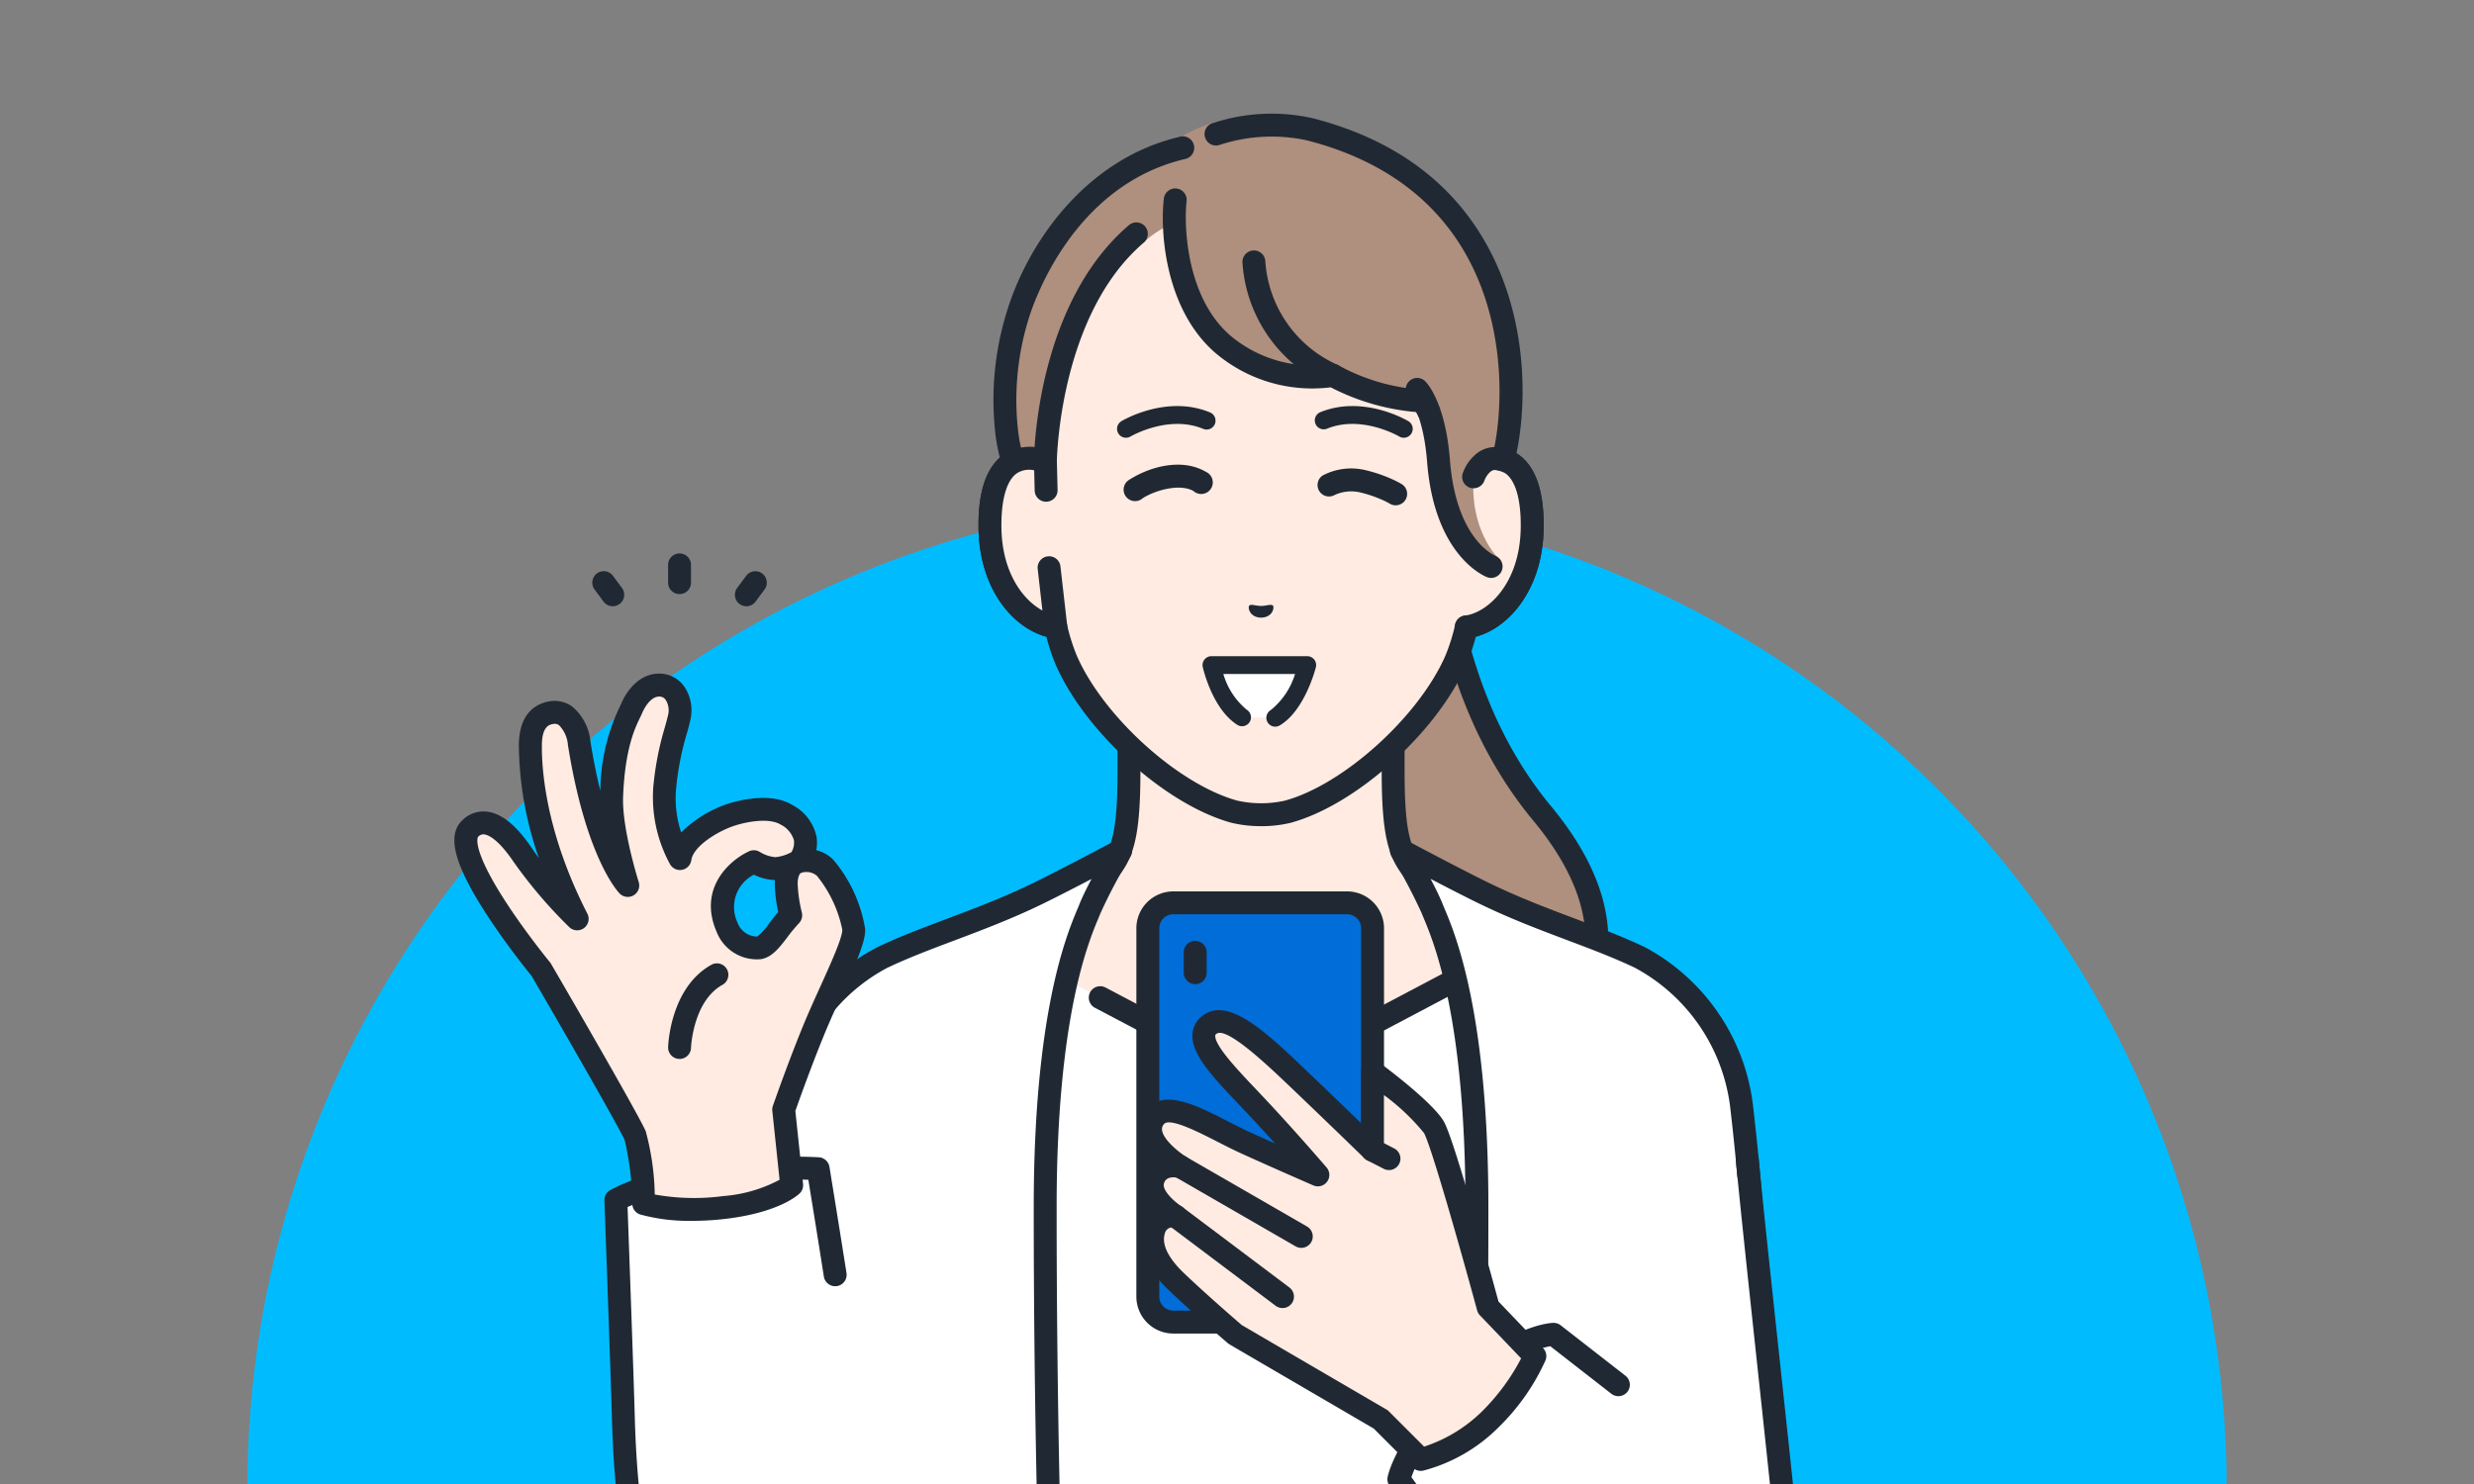 <svg xmlns="http://www.w3.org/2000/svg" xmlns:xlink="http://www.w3.org/1999/xlink" width="220" height="132" viewBox="0 0 220 132">
  <rect x="0" y="0" width="220" height="132" fill="#808080" stroke="none"/>
  <defs>
    <clipPath id="clip-path">
      <rect id="長方形_540" data-name="長方形 540" width="220" height="132" transform="translate(78 2939)" fill="none" stroke="#707070" stroke-width="1"/>
    </clipPath>
    <clipPath id="clip-path-2">
      <rect id="長方形_519" data-name="長方形 519" width="125" height="130" transform="translate(552 2649)" fill="#fff" stroke="#707070" stroke-width="1"/>
    </clipPath>
    <clipPath id="clip-path-3">
      <rect id="長方形_518" data-name="長方形 518" width="119.596" height="145.199" fill="none"/>
    </clipPath>
  </defs>
  <g id="campaign_step2_sp_img" transform="translate(-78 -2939)" clip-path="url(#clip-path)">
    <g id="グループ_640" data-name="グループ 640" transform="translate(-440 -486)">
      <circle id="楕円形_17" data-name="楕円形 17" cx="88" cy="88" r="88" transform="translate(540 3469.34)" fill="#00bcff"/>
      <g id="人物_女性" transform="translate(5 778.003)" clip-path="url(#clip-path-2)">
        <g id="グループ_581" data-name="グループ 581" transform="translate(553.404 2657.102)">
          <g id="グループ_580" data-name="グループ 580" clip-path="url(#clip-path-3)">
            <path id="パス_5671" data-name="パス 5671" d="M139.266,61.116h-8.65l1.184,48.731s11.968.8,16.173-2.373c3.2-2.414,9.642-9.833.284-21.122-9.187-11.081-8.991-25.236-8.991-25.236" transform="translate(-51.527 -24.11)" fill="#af8f7e"/>
            <path id="パス_5672" data-name="パス 5672" d="M134.407,110.294c-1.863,0-3.178-.083-3.339-.094a1.018,1.018,0,0,1,.135-2.032c3.226.213,12.3.239,15.493-2.17a11.811,11.811,0,0,0,4.678-7.815c.431-3.685-1.105-7.67-4.565-11.844-7.987-9.634-9.066-21.344-9.206-24.868h-7.652a1.018,1.018,0,1,1,0-2.037h8.65a1.019,1.019,0,0,1,1.018,1.032c0,.138-.07,13.925,8.757,24.573,3.83,4.619,5.519,9.121,5.02,13.38a13.859,13.859,0,0,1-5.476,9.2c-3.037,2.289-9.529,2.67-13.515,2.67" transform="translate(-50.863 -23.446)" fill="#202933"/>
            <path id="パス_5673" data-name="パス 5673" d="M126.42,101.372c-8.382-3.152-10.914-5.025-12.364-6.657s-1.893-3.715-1.893-9V69.266l-11.749,2.893L88.666,69.266V85.711c0,5.289-.443,7.371-1.893,9s-3.982,3.505-12.364,6.657,16.628,18.212,16.628,18.212h18.754s25-15.064,16.628-18.212" transform="translate(-28.677 -27.325)" fill="#ffebe1"/>
            <path id="パス_5674" data-name="パス 5674" d="M90.374,119.939a1.02,1.02,0,0,1-.525-.146c-3.23-1.947-19.319-11.932-18.823-17.356a3.166,3.166,0,0,1,2.363-2.682c8.3-3.123,10.656-4.912,11.961-6.38,1.254-1.411,1.636-3.357,1.636-8.328V68.6a1.018,1.018,0,0,1,1.262-.989l11.5,2.833,11.505-2.833a1.018,1.018,0,0,1,1.261.989V85.048c0,4.971.383,6.916,1.636,8.328,1.3,1.468,3.657,3.258,11.961,6.38a3.166,3.166,0,0,1,2.362,2.682c.5,5.424-15.592,15.409-18.823,17.356a1.019,1.019,0,0,1-1.051-1.745c7.579-4.567,18.125-12.372,17.845-15.425-.015-.16-.053-.587-1.051-.962-8.234-3.1-11.058-5.011-12.767-6.934-1.648-1.855-2.15-4.117-2.15-9.68V69.9L100,72.484a1.018,1.018,0,0,1-.487,0L89.023,69.9V85.048c0,5.563-.5,7.826-2.15,9.68-1.709,1.923-4.533,3.838-12.767,6.934-1,.375-1.036.8-1.051.962-.28,3.054,10.268,10.859,17.846,15.425a1.019,1.019,0,0,1-.527,1.891" transform="translate(-28.015 -26.662)" fill="#202933"/>
            <path id="パス_5675" data-name="パス 5675" d="M123.384,123.873l-19.626,10.36h-3.063l-19.659-10.36L77.5,147.894l-.213,37.513h49.879l-.213-37.513Z" transform="translate(-30.489 -48.867)" fill="#fff"/>
            <path id="パス_5676" data-name="パス 5676" d="M121.953,154.611a1.019,1.019,0,0,1-1.011-.908l-.679-6.217a1.018,1.018,0,1,1,2.025-.221l.679,6.217a1.018,1.018,0,0,1-.9,1.123,1,1,0,0,1-.112.006" transform="translate(-47.441 -57.737)" fill="#202933"/>
            <path id="パス_5677" data-name="パス 5677" d="M112.664,151.827a1.019,1.019,0,0,1-1.008-1.17l1.584-10.49a1.018,1.018,0,1,1,2.014.3l-1.584,10.49a1.019,1.019,0,0,1-1.006.866" transform="translate(-44.043 -54.953)" fill="#202933"/>
            <path id="パス_5678" data-name="パス 5678" d="M110,135.65H106.94a1.014,1.014,0,0,1-.475-.117l-12.8-6.747a1.018,1.018,0,0,1,.949-1.8l12.581,6.63h2.559L126.065,125a1.018,1.018,0,0,1,.951,1.8l-16.536,8.73a1.016,1.016,0,0,1-.475.118" transform="translate(-36.735 -49.266)" fill="#202933"/>
            <path id="パス_5679" data-name="パス 5679" d="M160.307,117.779c-4.106-1.962-8.849-3.273-13.878-5.721-2.566-1.249-7.339-3.794-7.339-3.794a48.924,48.924,0,0,1,2.727,5.148c.753,1.883,3.988,8.327,3.988,26.6,0,16.244-.354,30.362-.645,39.24h17.025l8.08-38.043s-.144-3.438-.9-9.95-4.955-11.516-9.061-13.477" transform="translate(-54.87 -42.709)" fill="#fff"/>
            <path id="パス_5680" data-name="パス 5680" d="M161.525,179.6a1.019,1.019,0,0,1-1-1.23l8.053-37.914c-.034-.674-.225-4.038-.886-9.75a16.334,16.334,0,0,0-8.489-12.676c-1.866-.891-3.88-1.651-6.013-2.455-2.524-.952-5.134-1.936-7.872-3.269-1.186-.577-2.85-1.434-4.3-2.19.415.784.813,1.592,1.077,2.251.047.117.1.254.17.411.963,2.294,3.892,9.275,3.892,26.565,0,16.209-.351,30.3-.645,39.273a1.018,1.018,0,0,1-2.036-.067c.294-8.954.644-23.024.644-39.207,0-16.88-2.81-23.577-3.733-25.777-.071-.169-.132-.315-.183-.442a48.221,48.221,0,0,0-2.653-5,1.018,1.018,0,0,1,1.35-1.425c.048.025,4.786,2.55,7.305,3.777,2.653,1.291,5.218,2.259,7.7,3.194,2.174.82,4.228,1.594,6.172,2.523a18.439,18.439,0,0,1,9.634,14.279c.75,6.475.9,9.883.9,10.025a1.025,1.025,0,0,1-.021.254L162.52,178.8a1.019,1.019,0,0,1-1,.807" transform="translate(-54.207 -42.046)" fill="#202933"/>
            <path id="パス_5681" data-name="パス 5681" d="M49.867,117.779a16.855,16.855,0,0,0-7.927,8.957l-.006.013c-1.74,4.486-3.9,11.843-6.127,18.5-3.154,9.417-6.276,19.271-5.767,24.726,1.733,18.565,21.528,9.271,21.528,9.271H65.013c-.291-8.878-.645-23-.645-39.24,0-18.271,3.236-24.715,3.988-26.6a48.888,48.888,0,0,1,2.727-5.149s-4.773,2.544-7.339,3.794c-5.027,2.45-9.77,3.761-13.878,5.721" transform="translate(-11.829 -42.709)" fill="#fff"/>
            <path id="パス_5682" data-name="パス 5682" d="M40.8,181.935a13.084,13.084,0,0,1-6.544-1.564c-3.413-1.951-5.4-5.639-5.892-10.962-.524-5.615,2.586-15.5,5.815-25.145.83-2.477,1.649-5.053,2.443-7.544,1.336-4.2,2.6-8.162,3.7-11,0-.014.012-.029.018-.044a17.832,17.832,0,0,1,8.425-9.477c1.939-.925,3.985-1.7,6.153-2.513,2.487-.937,5.058-1.907,7.717-3.2,2.52-1.228,7.259-3.752,7.307-3.777a1.018,1.018,0,0,1,1.35,1.425,48.1,48.1,0,0,0-2.653,5c-.051.127-.113.273-.183.442-.923,2.2-3.732,8.9-3.732,25.777,0,16.179.35,30.25.644,39.206a1.018,1.018,0,1,1-2.036.067c-.294-8.971-.645-23.066-.645-39.273,0-17.289,2.929-24.271,3.891-26.565.066-.157.124-.293.17-.411.263-.659.662-1.467,1.078-2.252-1.448.756-3.112,1.613-4.3,2.191-2.744,1.338-5.361,2.324-7.892,3.278-2.125.8-4.133,1.558-5.993,2.446a15.973,15.973,0,0,0-7.418,8.412l-.014.034c-1.077,2.779-2.326,6.7-3.648,10.858-.8,2.5-1.618,5.082-2.452,7.574-3.16,9.437-6.205,19.088-5.718,24.309.432,4.62,2.07,7.776,4.871,9.38,5.873,3.363,15.119-.894,15.212-.937a1.019,1.019,0,0,1,.865,1.844A27.893,27.893,0,0,1,40.8,181.935" transform="translate(-11.167 -42.046)" fill="#202933"/>
            <path id="パス_5683" data-name="パス 5683" d="M169.7,153.69l-11.488,19.983-5.734-4.467s-3.362.02-8.25,4.825-5.516,8.069-5.516,8.069,8.356,11.6,10.4,14.384c5.282,7.171,11.21,9.807,16.4,7.533,8.4-3.682,8.231-11.775,7.42-19.6-.917-8.854-2.706-24.995-3.235-30.727" transform="translate(-54.72 -60.63)" fill="#fff"/>
            <path id="パス_5684" data-name="パス 5684" d="M161.122,205.165c-4.539,0-9.281-3.022-13.493-8.741-2.027-2.752-10.326-14.276-10.409-14.392a1.016,1.016,0,0,1-.174-.786c.028-.146.74-3.628,5.8-8.6,5.123-5.037,8.8-5.117,8.958-5.118a1.012,1.012,0,0,1,.632.216l5.734,4.466a1.019,1.019,0,1,1-1.252,1.607l-5.406-4.212c-.879.156-3.593.909-7.238,4.493-3.6,3.543-4.778,6.193-5.112,7.151,1.494,2.075,8.3,11.521,10.106,13.971,4.9,6.655,10.431,9.281,15.17,7.2,7.721-3.382,7.629-10.71,6.816-18.562-.352-3.394-.831-7.859-1.319-12.4-.782-7.276-1.59-14.8-1.917-18.341a1.019,1.019,0,1,1,2.028-.187c.325,3.526,1.133,11.043,1.913,18.311.488,4.541.968,9.009,1.32,12.4.859,8.288.947,16.708-8.024,20.638a10.232,10.232,0,0,1-4.135.879" transform="translate(-54.057 -59.966)" fill="#202933"/>
            <path id="パス_5685" data-name="パス 5685" d="M121.822,126.587V118.2a2.263,2.263,0,0,0-2.263-2.263H104.1a2.263,2.263,0,0,0-2.263,2.263v32.764a2.263,2.263,0,0,0,2.263,2.263h15.456a2.263,2.263,0,0,0,2.263-2.263V126.587Z" transform="translate(-40.175 -45.738)" fill="#016dd9"/>
            <path id="パス_5686" data-name="パス 5686" d="M118.9,153.585H103.44a3.285,3.285,0,0,1-3.281-3.281V117.54a3.285,3.285,0,0,1,3.281-3.282H118.9a3.285,3.285,0,0,1,3.281,3.282V150.3a3.285,3.285,0,0,1-3.281,3.281m-15.456-37.29a1.246,1.246,0,0,0-1.245,1.245V150.3a1.246,1.246,0,0,0,1.245,1.244H118.9a1.246,1.246,0,0,0,1.245-1.244V117.54a1.246,1.246,0,0,0-1.245-1.245Z" transform="translate(-39.512 -45.074)" fill="#202933"/>
            <path id="パス_5687" data-name="パス 5687" d="M108.136,125.377a1.018,1.018,0,0,1-1.018-1.018v-1.81a1.018,1.018,0,0,1,2.037,0v1.81a1.018,1.018,0,0,1-1.018,1.018" transform="translate(-42.257 -47.943)" fill="#202933"/>
            <path id="パス_5688" data-name="パス 5688" d="M132.266,158.807s-3.918-14.442-4.826-16.019-5.459-4.937-5.459-4.937v6.975s-3.266-3.177-6.581-6.338c-3.183-3.035-6.387-6.088-7.963-4.778-1.6,1.334,1.3,4.116,4.109,7.1,2.829,3.005,5.574,6.211,5.574,6.211s-3.147-1.364-6.326-2.805c-3.253-1.475-6.882-3.984-8.172-2.322-1.581,2.039,2.267,4.394,2.267,4.394s-2.044-.459-2.454,1.3c-.37,1.588,2.042,3.111,2.042,3.111a1.738,1.738,0,0,0-1.936,1.242c-.3.966-.173,2.492,1.936,4.518,2.189,2.1,5.295,4.759,5.295,4.759l12.94,7.552,3.56,3.561a13.735,13.735,0,0,0,6.186-3.571,18.578,18.578,0,0,0,3.957-5.622Z" transform="translate(-40.334 -52.625)" fill="#ffebe1"/>
            <path id="パス_5689" data-name="パス 5689" d="M125.609,172.685a1.017,1.017,0,0,1-.72-.3l-3.467-3.468L108.6,161.433a.988.988,0,0,1-.149-.105c-.031-.027-3.153-2.7-5.338-4.8-2.493-2.394-2.575-4.34-2.2-5.55a2.778,2.778,0,0,1,.867-1.356,3.327,3.327,0,0,1-.992-2.929,2.609,2.609,0,0,1,1.115-1.657,4.62,4.62,0,0,1-1.29-2.245,2.7,2.7,0,0,1,.549-2.186c1.522-1.963,4.441-.473,7.263.968.707.361,1.439.734,2.134,1.05s1.415.639,2.088.939c-.775-.861-1.634-1.8-2.5-2.719l-.7-.736c-2.374-2.5-4.248-4.476-4.143-6.254a2.2,2.2,0,0,1,.822-1.594c2.275-1.892,5.7,1.37,9.316,4.823,1.8,1.716,3.6,3.45,4.859,4.669v-4.569a1.019,1.019,0,0,1,1.623-.819c.483.357,4.751,3.536,5.737,5.247.9,1.561,4.064,13.09,4.859,16.01l3.97,4.15a1.019,1.019,0,0,1,.211,1.079,19.51,19.51,0,0,1-4.184,5.967,14.7,14.7,0,0,1-6.694,3.847,1,1,0,0,1-.211.022M109.7,159.721l12.86,7.505a1.018,1.018,0,0,1,.207.16l3.139,3.14a13.157,13.157,0,0,0,5.166-3.15,18.958,18.958,0,0,0,3.46-4.7l-3.668-3.833a1.017,1.017,0,0,1-.246-.438c-1.5-5.535-4.113-14.712-4.726-15.778a19.522,19.522,0,0,0-3.559-3.373v4.9a1.019,1.019,0,0,1-1.729.73c-.033-.032-3.3-3.21-6.573-6.331-2-1.91-5.728-5.465-6.608-4.732-.087.071-.088.107-.091.148-.053.9,2.051,3.114,3.588,4.732l.7.742c2.813,2.987,5.578,6.214,5.606,6.246a1.018,1.018,0,0,1-1.178,1.6c-.031-.013-3.192-1.384-6.342-2.813-.739-.334-1.491-.719-2.219-1.091-1.688-.862-4.239-2.164-4.727-1.534a.665.665,0,0,0-.154.569c.155.857,1.516,1.942,2.15,2.333a1.019,1.019,0,0,1-.756,1.861c-.313-.065-1.08-.145-1.238.538-.144.616.986,1.635,1.594,2.019a1.019,1.019,0,0,1-.71,1.866.686.686,0,0,0-.8.536c-.368,1.2.7,2.558,1.668,3.485,1.963,1.886,4.713,4.258,5.182,4.661" transform="translate(-39.67 -51.956)" fill="#202933"/>
            <path id="パス_5690" data-name="パス 5690" d="M135.641,153.379a1.013,1.013,0,0,1-.464-.113l-1.464-.751a1.018,1.018,0,1,1,.93-1.812l1.464.751a1.019,1.019,0,0,1-.466,1.925" transform="translate(-52.53 -59.407)" fill="#202933"/>
            <path id="パス_5691" data-name="パス 5691" d="M116.71,161.253a1.017,1.017,0,0,1-.507-.136l-10.76-6.206a1.018,1.018,0,0,1,1.018-1.764l10.76,6.206a1.019,1.019,0,0,1-.51,1.9" transform="translate(-41.396 -60.361)" fill="#202933"/>
            <path id="パス_5692" data-name="パス 5692" d="M114.77,169.478a1.014,1.014,0,0,1-.612-.2l-9.5-7.145a1.018,1.018,0,1,1,1.224-1.628l9.5,7.145a1.018,1.018,0,0,1-.613,1.832" transform="translate(-41.127 -63.236)" fill="#202933"/>
            <path id="パス_5693" data-name="パス 5693" d="M121.946,32.65h0V22.782a16.914,16.914,0,0,0-2.08-8.142c-2.616-4.764-7.907-10.31-17.018-10.349h-.159c-9.111.039-14.4,5.585-17.017,10.349a16.908,16.908,0,0,0-2.081,8.142V32.65h0c-2.124-.8-5.03-.28-4.929,5.938.09,5.508,3.406,8.46,5.853,8.765a18.252,18.252,0,0,0,.945,2.995c2.535,5.752,9.415,11.943,14.954,13.445a10.733,10.733,0,0,0,4.71,0c5.539-1.5,12.419-7.694,14.954-13.445a18.194,18.194,0,0,0,.945-2.995c2.447-.305,5.764-3.256,5.853-8.765.1-6.218-2.805-6.742-4.928-5.939" transform="translate(-31.03 -1.692)" fill="#ffebe1"/>
            <path id="パス_5694" data-name="パス 5694" d="M102.1,64.409a11.2,11.2,0,0,1-2.615-.295c-5.818-1.578-12.971-8-15.626-14.019a18.061,18.061,0,0,1-.847-2.534c-2.981-.8-5.95-4.243-6.037-9.62-.053-3.289.7-5.5,2.233-6.582a3.906,3.906,0,0,1,2.7-.66V22.118a17.981,17.981,0,0,1,2.206-8.633c2.22-4.043,7.5-10.833,17.905-10.877h.164c10.411.044,15.69,6.834,17.91,10.877a17.982,17.982,0,0,1,2.206,8.634V30.7a3.908,3.908,0,0,1,2.7.661c1.535,1.079,2.286,3.293,2.233,6.581-.087,5.378-3.057,8.825-6.038,9.62a18.061,18.061,0,0,1-.842,2.523c-2.659,6.033-9.812,12.452-15.624,14.028a11.181,11.181,0,0,1-2.622.3M81.441,32.714a1.807,1.807,0,0,0-1.058.311c-.922.648-1.408,2.382-1.367,4.882.08,4.943,2.949,7.52,4.961,7.77a1.017,1.017,0,0,1,.865.78,17.182,17.182,0,0,0,.89,2.826c2.395,5.434,9.072,11.449,14.284,12.862a9.759,9.759,0,0,0,4.186,0c5.2-1.411,11.88-7.426,14.28-12.871a17.185,17.185,0,0,0,.885-2.815,1.017,1.017,0,0,1,.866-.78c2.011-.251,4.88-2.828,4.961-7.77.041-2.5-.446-4.234-1.368-4.882a2.4,2.4,0,0,0-2.182-.087,1.02,1.02,0,0,1-1.381-.952V22.119a15.94,15.94,0,0,0-1.955-7.654,18.045,18.045,0,0,0-16.129-9.82h-.156A18.043,18.043,0,0,0,85.9,14.465a15.942,15.942,0,0,0-1.955,7.654v9.867a1.018,1.018,0,0,1-1.379.952,3.279,3.279,0,0,0-1.125-.224" transform="translate(-30.366 -1.029)" fill="#202933"/>
            <path id="パス_5695" data-name="パス 5695" d="M149.545,49.453v-2.57l-.923,17.273c2.447-.305,5.764-3.256,5.853-8.765.1-6.22-2.807-6.742-4.929-5.938" transform="translate(-58.63 -18.495)" fill="#ffebe1"/>
            <path id="パス_5696" data-name="パス 5696" d="M147.957,64.51a1.018,1.018,0,0,1-.125-2.029c2.012-.251,4.88-2.828,4.961-7.77.041-2.5-.445-4.234-1.368-4.883a2.4,2.4,0,0,0-2.183-.087,1.018,1.018,0,0,1-1.379-.952V46.219a1.018,1.018,0,1,1,2.037,0V47.5a3.9,3.9,0,0,1,2.7.66c1.535,1.079,2.286,3.293,2.233,6.582-.094,5.8-3.545,9.36-6.745,9.759a1,1,0,0,1-.127.008" transform="translate(-57.967 -17.831)" fill="#202933"/>
            <path id="パス_5697" data-name="パス 5697" d="M122.885,30.925a1.326,1.326,0,0,1,1.171-.833c.972-.092,1.25.331,1.316,0,1.378-6.78.981-23.778-17.446-28.481-3.267-.834-6.49-2.132-11.3.624C88.462,3.764,83.25,13.877,81.943,18.313c-2.213,7.51-.4,12.812-.4,12.812l1.245,3.406,1.668-3.35s.788-12.711,8.78-19.546a9.015,9.015,0,0,1,1.7-1.229c.636-.341.973-.53.973-.53,0,2.8.236,7.3,4.29,10.836a12.341,12.341,0,0,0,9.824,2.793,18.458,18.458,0,0,0,7.916,2.293,2.887,2.887,0,0,1,.571.867,16.652,16.652,0,0,1,1.232,5.1c.73,8.03,4.875,7.881,4.875,7.881s-2.578-2.578-2.044-7.5a3.94,3.94,0,0,1,.316-1.212" transform="translate(-31.892 -0.223)" fill="#af8f7e"/>
            <path id="パス_5698" data-name="パス 5698" d="M83.384,41.631a1.018,1.018,0,0,1-.911-1.473l1.565-3.145c.052-1.932.691-14.158,8.44-20.786A1.018,1.018,0,1,1,93.8,17.776c-7.537,6.447-7.731,19.365-7.732,19.495a1.025,1.025,0,0,1-.107.446L84.3,41.066a1.018,1.018,0,0,1-.912.565" transform="translate(-32.493 -6.305)" fill="#202933"/>
            <path id="パス_5699" data-name="パス 5699" d="M80.875,33.236a1.017,1.017,0,0,1-.963-.689,15.911,15.911,0,0,1-.611-3.115,26.462,26.462,0,0,1,1-10.314C82.076,13.1,87.191,5.367,95.772,3.364a1.018,1.018,0,0,1,.463,1.984C86.058,7.723,82.616,18.475,82.257,19.694a24.42,24.42,0,0,0-.932,9.516,14.308,14.308,0,0,0,.515,2.682,1.019,1.019,0,0,1-.966,1.344" transform="translate(-31.229 -1.316)" fill="#202933"/>
            <path id="パス_5700" data-name="パス 5700" d="M136.732,31.8a1.018,1.018,0,0,1-.985-1.279c.886-3.345,1.5-11.473-2.5-18.29-2.88-4.9-7.591-8.221-14-9.858a14.843,14.843,0,0,0-7.734.412A1.018,1.018,0,1,1,110.87.853,16.765,16.765,0,0,1,119.748.4C126.7,2.177,131.837,5.81,135,11.2c4.335,7.382,3.745,15.946,2.713,19.843a1.019,1.019,0,0,1-.984.758" transform="translate(-43.462 0)" fill="#202933"/>
            <path id="パス_5701" data-name="パス 5701" d="M127.658,31.8a1.019,1.019,0,0,1-.905-.55c-.081-.156-.15-.277-.2-.367a20.376,20.376,0,0,1-7.582-2.2,13.31,13.31,0,0,1-10.29-3.088c-4.4-3.838-4.9-10.638-4.548-13.7a1.018,1.018,0,1,1,2.023.233c-.248,2.165-.04,8.528,3.864,11.93a11.329,11.329,0,0,0,8.954,2.563,1.019,1.019,0,0,1,.763.148A17.806,17.806,0,0,0,127.18,28.9a1.009,1.009,0,0,1,.269.063c.193.073.514.2,1.112,1.35a1.019,1.019,0,0,1-.9,1.487" transform="translate(-41.042 -4.336)" fill="#202933"/>
            <path id="パス_5702" data-name="パス 5702" d="M149.019,52.652a1.018,1.018,0,0,1-.962-1.347,3.933,3.933,0,0,1,1.389-1.863,2.764,2.764,0,0,1,2.123-.4,1.018,1.018,0,0,1-.5,1.975.76.76,0,0,0-.513.129,1.929,1.929,0,0,0-.575.825,1.023,1.023,0,0,1-.962.677" transform="translate(-58.385 -19.323)" fill="#202933"/>
            <path id="パス_5703" data-name="パス 5703" d="M147.312,56.62a1.02,1.02,0,0,1-.355-.065c-.191-.072-4.685-1.856-5.339-10.255-.332-4.272-1.593-5.72-1.606-5.732a1.018,1.018,0,1,1,1.446-1.434c.183.184,1.8,1.945,2.191,7.008.545,7.005,3.9,8.453,4.039,8.512a1.02,1.02,0,0,1-.375,1.967" transform="translate(-55.117 -15.319)" fill="#202933"/>
            <path id="パス_5704" data-name="パス 5704" d="M123.783,32.211a1.018,1.018,0,0,1-.368-.069,12.912,12.912,0,0,1-7.678-10.991,1.019,1.019,0,0,1,2.031-.158,10.88,10.88,0,0,0,6.387,9.251,1.019,1.019,0,0,1-.372,1.967" transform="translate(-45.656 -7.911)" fill="#202933"/>
            <path id="パス_5705" data-name="パス 5705" d="M83.651,53.483l-.061-2.547c-2.123-.8-5.031-.282-4.929,5.938.089,5.508,3.405,8.46,5.853,8.765l-.6-5.267Z" transform="translate(-31.03 -19.979)" fill="#ffebe1"/>
            <path id="パス_5706" data-name="パス 5706" d="M83.85,65.993a.977.977,0,0,1-.126-.008c-3.2-.4-6.651-3.955-6.745-9.759-.053-3.289.7-5.5,2.233-6.582a4.277,4.277,0,0,1,4.075-.325,1.018,1.018,0,0,1,.658.928l.061,2.547a1.018,1.018,0,1,1-2.036.049l-.044-1.8a2.026,2.026,0,0,0-1.543.266c-.923.648-1.408,2.382-1.368,4.883.064,3.927,1.888,6.36,3.644,7.321l-.42-3.691a1.018,1.018,0,1,1,2.024-.231l.6,5.267a1.018,1.018,0,0,1-1.012,1.134" transform="translate(-30.366 -19.314)" fill="#202933"/>
            <path id="パス_5707" data-name="パス 5707" d="M98.117,45.781a.792.792,0,0,1-.409-1.471c.163-.1,4.027-2.368,7.856-.792a.792.792,0,1,1-.6,1.465c-3.084-1.269-6.407.667-6.441.687a.785.785,0,0,1-.4.111" transform="translate(-38.394 -16.949)" fill="#202933"/>
            <path id="パス_5708" data-name="パス 5708" d="M127.217,52.749A5.438,5.438,0,0,1,131,52.277a13.183,13.183,0,0,1,2.41.82,8.431,8.431,0,0,1,.808.416,1.018,1.018,0,1,1-1.037,1.753,6.432,6.432,0,0,0-.615-.315,11.3,11.3,0,0,0-2.012-.687,3.5,3.5,0,0,0-2.285.228,1.019,1.019,0,0,1-1.054-1.743" transform="translate(-49.992 -20.566)" fill="#202933"/>
            <path id="パス_5709" data-name="パス 5709" d="M104.5,53.917c-1.211-.684-3.371-.087-4.51.633a1.021,1.021,0,1,1-1.235-1.617c1.917-1.233,4.746-1.953,6.84-.727a1.03,1.03,0,1,1-1.1,1.711" transform="translate(-38.77 -20.345)" fill="#202933"/>
            <path id="パス_5710" data-name="パス 5710" d="M134.262,45.782a.789.789,0,0,1-.406-.113c-.032-.019-3.356-1.956-6.44-.686a.792.792,0,0,1-.6-1.465c3.83-1.577,7.694.695,7.857.791a.793.793,0,0,1-.408,1.472" transform="translate(-49.834 -16.949)" fill="#202933"/>
            <path id="パス_5711" data-name="パス 5711" d="M116.705,72.231c.145-.168.538.018,1.055.03.516-.012.909-.2,1.055-.031s-.023,1.044-1.054,1.071c-1.031-.026-1.206-.9-1.055-1.07" transform="translate(-46.021 -28.466)" fill="#202933"/>
            <path id="パス_5712" data-name="パス 5712" d="M113.909,85.661l2.952.039c1.952-1.164,2.844-4.685,2.844-4.685h-8.519s.757,3.4,2.723,4.646" transform="translate(-43.862 -31.96)" fill="#fff"/>
            <path id="パス_5713" data-name="パス 5713" d="M116.346,85.975a.792.792,0,0,1-.406-1.473,6.617,6.617,0,0,0,2.164-3.212h-6.375a6.445,6.445,0,0,0,2.088,3.184.792.792,0,0,1-.848,1.338c-2.217-1.406-3.038-4.991-3.072-5.143a.792.792,0,0,1,.773-.965h8.519a.793.793,0,0,1,.767.987c-.039.157-1,3.854-3.206,5.17a.792.792,0,0,1-.405.112" transform="translate(-43.346 -31.443)" fill="#202933"/>
            <path id="パス_5714" data-name="パス 5714" d="M41.7,154.959s-1.907-.121-4.556-.01-4.784.419-4.784.419c-5.9.731-8.648,2.383-8.648,2.383s.549,15.022.665,19.3c.193,7.064,1.072,14.338,3.407,18.059,2.277,3.629,5.589,6.326,11.714,5.79A25.385,25.385,0,0,0,49.1,197.65l-5.88-33.29c-.82-5.192-1.511-9.4-1.511-9.4" transform="translate(-9.356 -61.108)" fill="#fff"/>
            <path id="パス_5715" data-name="パス 5715" d="M37.3,201.322c-4.807,0-8.341-2.041-11.037-6.337-2.121-3.379-3.319-9.629-3.563-18.573-.115-4.222-.659-19.138-.665-19.288a1.018,1.018,0,0,1,.494-.91c.12-.072,3.007-1.772,9.047-2.521.069-.01,2.2-.314,4.866-.426s4.584.006,4.664.012a1.018,1.018,0,0,1,.94.851s.691,4.213,1.511,9.408a1.019,1.019,0,1,1-2.012.318c-.6-3.821-1.137-7.11-1.376-8.578-.786-.024-2.087-.041-3.642.024-2.561.108-4.66.406-4.681.409a26.6,26.6,0,0,0-7.752,1.989c.107,2.934.541,14.934.642,18.656.229,8.455,1.355,14.522,3.252,17.546,2.575,4.1,5.894,5.744,10.763,5.318a24.429,24.429,0,0,0,9.15-3.1,1.018,1.018,0,1,1,1.061,1.738,26.19,26.19,0,0,1-10.034,3.393q-.837.073-1.629.073" transform="translate(-8.692 -60.444)" fill="#202933"/>
            <path id="パス_5716" data-name="パス 5716" d="M31.312,99.645s1.883-2.3-1.1-4.152c-1.335-.828-3.525-.449-4.849-.038s-4.36,1.923-4.638,3.926a11.48,11.48,0,0,1-1.362-6.218,34.1,34.1,0,0,1,1.292-6.309c.309-1.4-.369-2.757-1.56-2.891-1.5-.168-2.375,1.358-2.673,2.073s-1.577,2.624-1.778,7.794c-.119,3.061,1.435,7.942,1.435,7.942s-2.744-2.777-4.32-12.66c-.252-1.578-1.054-2.941-2.477-2.71-1.617.262-1.848,1.834-1.861,2.829-.011.821-.148,7.111,4.154,15.509a41.382,41.382,0,0,1-4.823-5.658c-1.871-2.784-3.51-3.491-4.685-2.359-1.14,1.1.531,4.341,2.44,7.253,1.83,2.791,3.878,5.278,3.878,5.278s7.758,13.337,8.365,14.78.757,6.039.757,6.039a18.414,18.414,0,0,0,7.2.338c4.477-.539,5.957-1.978,5.957-1.978l-.709-6.721s1.269-3.658,2.665-7.066c1.45-3.537,3.585-7.552,3.566-8.951a11.859,11.859,0,0,0-2.542-5.488,2.473,2.473,0,0,0-2.333-.563m-3.542,7.675a2.855,2.855,0,0,1-2.85-1.838c-1.714-3.96,2.378-5.823,2.378-5.823a4.266,4.266,0,0,0,1.941.614,4.782,4.782,0,0,0,1.8-.521s-.852.291-.86,1.857a13.776,13.776,0,0,0,.4,2.815c-1.178,1.219-1.909,2.754-2.81,2.9" transform="translate(-0.669 -33.118)" fill="#ffebe1"/>
            <path id="パス_5717" data-name="パス 5717" d="M21.184,130.94a16.406,16.406,0,0,1-4.656-.563,1.017,1.017,0,0,1-.705-.935,25.645,25.645,0,0,0-.678-5.677c-.424-1.009-5.16-9.252-8.266-14.592-.342-.42-2.193-2.713-3.89-5.3C0,99.31-.71,96.675.693,95.325A2.663,2.663,0,0,1,2.87,94.54c1.331.142,2.658,1.224,4.06,3.31.126.188.318.463.584.819a31.083,31.083,0,0,1-1.78-10.085c.039-2.978,1.719-3.689,2.718-3.851a2.666,2.666,0,0,1,2.033.467A4.619,4.619,0,0,1,12.1,88.288c.266,1.672.567,3.133.882,4.406a17.574,17.574,0,0,1,1.7-7.424c.056-.116.1-.21.136-.288.6-1.438,1.89-2.9,3.727-2.7a2.7,2.7,0,0,1,1.9,1.141,3.734,3.734,0,0,1,.536,2.981c-.09.407-.2.813-.325,1.244A25.26,25.26,0,0,0,19.71,92.6a9.577,9.577,0,0,0,.461,3.793,10.633,10.633,0,0,1,4.223-2.571c1.093-.339,3.835-1,5.688.145a4.149,4.149,0,0,1,2.121,2.8,3.4,3.4,0,0,1-.019,1.207,3.073,3.073,0,0,1,1.528.867,12.679,12.679,0,0,1,2.824,6.179c.015,1.112-.8,2.959-2.119,5.879-.52,1.148-1.058,2.335-1.523,3.471-1.18,2.877-2.28,5.972-2.571,6.8l.685,6.493a1.016,1.016,0,0,1-.3.837c-.177.172-1.863,1.695-6.545,2.259a25,25,0,0,1-2.976.182m-3.36-2.341a19.711,19.711,0,0,0,6.093.137,12.691,12.691,0,0,0,5-1.448l-.647-6.131a1.028,1.028,0,0,1,.05-.441c.014-.036,1.294-3.724,2.685-7.118.48-1.17,1.026-2.375,1.554-3.539.867-1.914,1.947-4.3,1.937-5.011a11.118,11.118,0,0,0-2.26-4.8,1.446,1.446,0,0,0-1.32-.285l-.041.01-.025.013-.077.04c-.053.05-.244.271-.248.926a12.8,12.8,0,0,0,.37,2.559,1.021,1.021,0,0,1-.255.958,14.176,14.176,0,0,0-1.044,1.263c-.7.914-1.358,1.777-2.34,1.931a3.837,3.837,0,0,1-3.941-2.44c-1.67-3.858,1.161-6.367,2.891-7.155a1.018,1.018,0,0,1,.954.059,3.172,3.172,0,0,0,1.375.464,3.622,3.622,0,0,0,1.264-.356,1.686,1.686,0,0,1,.171-.084,1.661,1.661,0,0,0,.222-1.066,2.267,2.267,0,0,0-1.183-1.391c-.932-.578-2.743-.324-4.01.07-1.5.464-3.756,1.833-3.93,3.093a1.019,1.019,0,0,1-1.887.375,12.469,12.469,0,0,1-1.5-6.832A26.973,26.973,0,0,1,18.7,87.1c.118-.419.22-.781.3-1.13a1.754,1.754,0,0,0-.2-1.357.671.671,0,0,0-.476-.3c-.942-.106-1.553,1.293-1.619,1.453-.045.108-.108.24-.186.4-.438.9-1.348,2.759-1.514,7.042-.111,2.845,1.373,7.547,1.388,7.594a1.019,1.019,0,0,1-1.695,1.025c-.122-.123-2.992-3.126-4.6-13.216a2.791,2.791,0,0,0-.794-1.757.632.632,0,0,0-.514-.107c-.295.047-.984.159-1.006,1.836-.029,2.113.308,7.743,4.043,15.032a1.018,1.018,0,0,1-1.631,1.18,41.9,41.9,0,0,1-4.944-5.806C3.8,96.842,2.9,96.591,2.653,96.566a.632.632,0,0,0-.549.227c-.008.008-.664,1,2.586,5.961,1.777,2.71,3.792,5.164,3.812,5.189a1.038,1.038,0,0,1,.094.135c.8,1.371,7.809,13.437,8.423,14.9a22.947,22.947,0,0,1,.8,5.623m8.815-28.449a3.236,3.236,0,0,0-1.453,4.265,1.872,1.872,0,0,0,1.749,1.237A5.1,5.1,0,0,0,27.98,104.5c.246-.323.517-.677.82-1.027a13.059,13.059,0,0,1-.308-2.528c0-.108,0-.211.011-.312a4.678,4.678,0,0,1-1.864-.479" transform="translate(0 -32.454)" fill="#202933"/>
            <path id="パス_5718" data-name="パス 5718" d="M32.409,133.319h-.032a1.017,1.017,0,0,1-.986-1.046c.006-.216.2-5.332,3.883-7.348a1.019,1.019,0,0,1,.977,1.787c-2.657,1.452-2.823,5.58-2.825,5.622a1.02,1.02,0,0,1-1.017.986" transform="translate(-12.383 -49.233)" fill="#202933"/>
            <path id="パス_5719" data-name="パス 5719" d="M32.408,68.229a1.018,1.018,0,0,1-1.018-1.018V65.632a1.018,1.018,0,0,1,2.037,0v1.579a1.018,1.018,0,0,1-1.018,1.018" transform="translate(-12.383 -25.49)" fill="#202933"/>
            <path id="パス_5720" data-name="パス 5720" d="M22.078,70.338a1.019,1.019,0,0,1-.82-.414l-.8-1.08A1.018,1.018,0,0,1,22.1,67.635l.8,1.079a1.019,1.019,0,0,1-.819,1.623" transform="translate(-7.994 -26.519)" fill="#202933"/>
            <path id="パス_5721" data-name="パス 5721" d="M42.219,70.338a1.019,1.019,0,0,1-.819-1.623l.8-1.079a1.018,1.018,0,0,1,1.639,1.209l-.8,1.08a1.019,1.019,0,0,1-.82.414" transform="translate(-16.254 -26.518)" fill="#202933"/>
          </g>
        </g>
      </g>
    </g>
  </g>
</svg>
